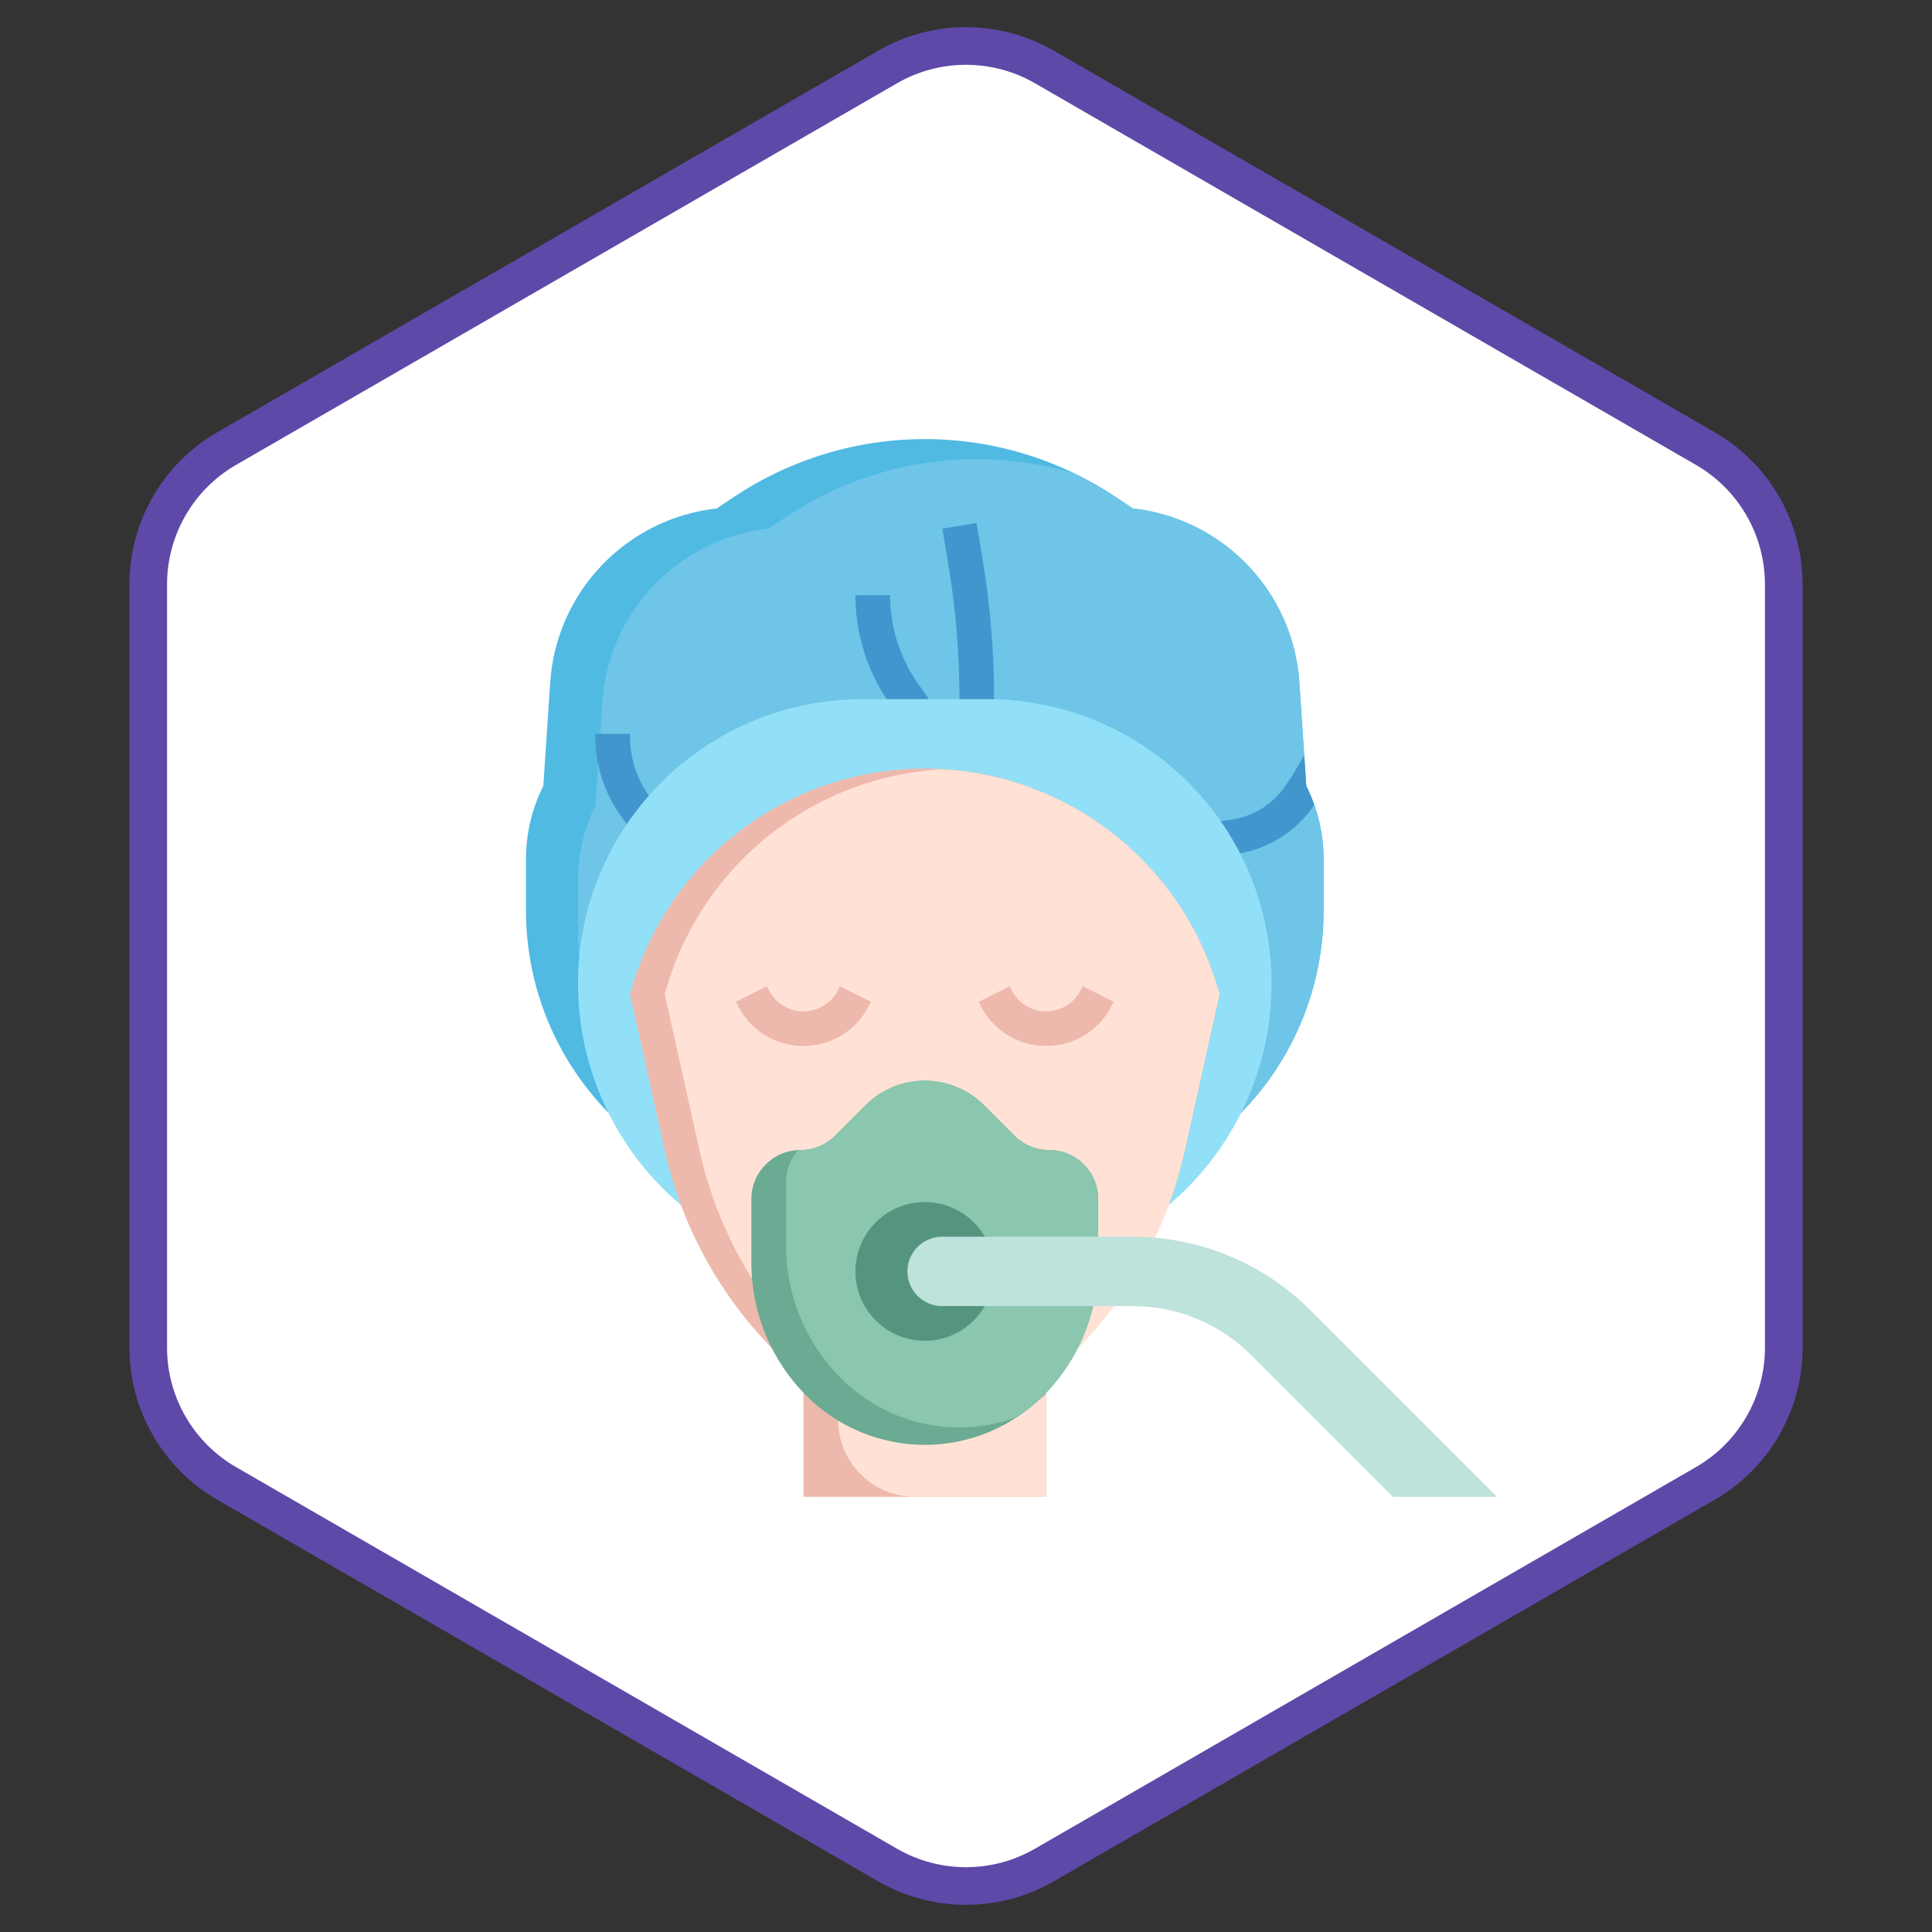 <svg xmlns="http://www.w3.org/2000/svg" width="154" height="154" viewBox="0 0 154 154" fill="none"><rect x="0" y="0" width="154" height="154" fill="#333333" stroke="none"/><path d="M83.25 5.34L135.934 35.758C139.801 37.99 142.184 42.117 142.184 46.583V107.417C142.184 111.883 139.801 116.01 135.934 118.242L83.25 148.66C79.382 150.892 74.618 150.892 70.75 148.66L18.066 118.242C14.198 116.009 11.816 111.883 11.816 107.417V46.583C11.816 42.117 14.198 37.99 18.066 35.758L70.75 5.34C74.618 3.108 79.382 3.108 83.25 5.34Z" fill="white" stroke="#5E49A8" stroke-width="3"></path><path d="M64.04 109.78H83.39V119.313H64.04V109.78Z" fill="#EEB9AD"></path><path d="M98.937 88.693C103.126 84.41 105.505 78.634 105.505 72.581V68.498C105.505 66.465 105.032 64.461 104.123 62.643L103.572 54.399C103.091 47.171 97.499 41.329 90.301 40.529L88.91 39.601C84.411 36.601 79.123 35 73.715 35C68.306 35 63.018 36.601 58.519 39.601L57.129 40.529C49.93 41.329 44.338 47.171 43.857 54.399L43.307 62.643C42.398 64.461 41.925 66.466 41.925 68.498V72.581C41.925 78.634 44.303 84.41 48.493 88.695" fill="#50BAE3"></path><path d="M98.937 88.693C103.126 84.41 105.505 78.634 105.505 72.581V68.498C105.505 66.466 105.032 64.461 104.123 62.643L103.572 54.399C103.091 47.171 97.499 41.329 90.301 40.529L88.91 39.601C87.859 38.901 86.761 38.283 85.632 37.737C83.122 36.992 80.508 36.594 77.861 36.594C72.453 36.594 67.165 38.194 62.666 41.195L61.275 42.122C54.077 42.923 48.485 48.765 48.004 55.992L47.453 64.237C46.544 66.055 46.071 68.06 46.071 70.092V74.175C46.071 79.507 47.922 84.623 51.225 88.695L98.937 88.693Z" fill="#6EC5E7"></path><path d="M79.244 56.858H76.479V55.733C76.479 52.139 76.18 48.52 75.589 44.978L75.115 42.139L77.842 41.684L78.316 44.523C78.931 48.216 79.244 51.987 79.244 55.733V56.858Z" fill="#4197CD"></path><path d="M72.026 57.668L70.718 55.803C69.062 53.318 68.186 50.426 68.186 47.44H70.95C70.95 49.879 71.666 52.24 73.018 54.269L74.266 56.048L72.026 57.668Z" fill="#4197CD"></path><path d="M50.193 65.922L49.761 65.412C48.259 63.478 47.453 61.123 47.453 58.733V58.497H50.218V58.733C50.218 60.514 50.819 62.266 51.908 63.672L52.302 64.135L50.193 65.922Z" fill="#4197CD"></path><path d="M104.761 64.169C104.579 63.65 104.37 63.138 104.123 62.644L103.96 60.196L102.973 61.876L102.508 62.573C101.481 64.113 99.839 65.129 97.983 65.361L96.076 65.628L96.459 68.364L98.345 68.1C100.955 67.775 103.285 66.342 104.761 64.169Z" fill="#4197CD"></path><path d="M93.235 95.986C98.364 91.618 101.358 85.199 101.358 78.397C101.358 65.879 91.212 55.733 78.693 55.733H68.735C56.218 55.733 46.071 65.879 46.071 78.397C46.071 85.239 49.101 91.694 54.284 96.063" fill="#92E0F7"></path><path d="M73.715 61.261C84.395 61.261 93.827 68.227 96.967 78.435L97.212 79.23L94.443 91.687C92.667 99.677 87.963 106.713 81.259 111.406C79.047 112.953 76.414 113.784 73.715 113.784C71.015 113.784 68.382 112.953 66.171 111.406C59.466 106.713 54.761 99.677 52.986 91.687L50.218 79.23L50.462 78.435C53.603 68.227 63.035 61.261 73.715 61.261Z" fill="#EEB9AD"></path><path d="M68.936 111.407C70.765 112.688 72.89 113.444 75.097 113.679C77.303 113.445 79.429 112.688 81.259 111.407C87.964 106.713 92.669 99.677 94.443 91.687L97.212 79.23L96.967 78.435C93.962 68.671 85.2 61.89 75.097 61.318C64.995 61.89 56.232 68.671 53.227 78.435L52.982 79.23L55.751 91.687C57.526 99.677 62.23 106.713 68.936 111.407Z" fill="#FFE2D5"></path><path d="M83.391 83.376C81.158 83.376 79.151 82.136 78.153 80.139L78.008 79.849L80.481 78.612L80.626 78.903C81.153 79.957 82.212 80.612 83.391 80.612C84.57 80.612 85.628 79.957 86.155 78.903L86.3 78.612L88.773 79.849L88.627 80.14C87.63 82.136 85.623 83.376 83.391 83.376Z" fill="#EEB9AD"></path><path d="M64.039 83.376C61.807 83.376 59.8 82.136 58.802 80.139L58.657 79.849L61.13 78.612L61.275 78.903C61.802 79.957 62.86 80.612 64.039 80.612C65.218 80.612 66.277 79.957 66.804 78.903L66.949 78.612L69.422 79.849L69.276 80.14C68.278 82.136 66.272 83.376 64.039 83.376Z" fill="#EEB9AD"></path><path d="M81.258 112.789C79.047 114.335 76.414 115.166 73.715 115.166C71.263 115.166 68.88 114.449 66.804 113.162C66.804 116.558 69.557 119.313 72.954 119.313H83.39V111.143C82.701 111.715 81.996 112.272 81.258 112.789Z" fill="#FFE2D5"></path><path d="M87.536 98.58V95.578C87.536 93.419 85.786 91.669 83.627 91.669C82.591 91.669 81.595 91.257 80.863 90.525L78.434 88.096C77.182 86.844 75.485 86.14 73.714 86.14C71.944 86.14 70.246 86.844 68.996 88.095L66.567 90.523C65.835 91.256 64.839 91.668 63.803 91.668C61.642 91.669 59.893 93.419 59.893 95.578V100.673C59.893 104.642 61.47 108.449 64.277 111.256C66.78 113.76 70.175 115.166 73.714 115.166C77.254 115.166 80.649 113.76 83.152 111.257C85.134 109.275 86.502 106.794 87.137 104.11L87.536 98.58Z" fill="#6BAA93"></path><path d="M87.536 98.58V95.578C87.536 93.419 85.787 91.669 83.627 91.669C82.591 91.669 81.596 91.257 80.863 90.525L78.435 88.096C77.183 86.844 75.485 86.14 73.715 86.14C71.944 86.14 70.247 86.844 68.996 88.095L66.567 90.523C65.835 91.256 64.84 91.668 63.803 91.668C63.73 91.668 63.662 91.686 63.59 91.69C63.017 92.371 62.657 93.238 62.657 94.196V99.29C62.657 103.26 64.234 107.066 67.041 109.874C69.545 112.378 72.939 113.784 76.479 113.784C78.063 113.784 79.612 113.488 81.072 112.952C81.816 112.461 82.513 111.896 83.153 111.256C85.135 109.274 86.504 106.793 87.138 104.107L87.536 98.58Z" fill="#8BC6AE"></path><path d="M73.714 106.873C76.768 106.873 79.243 104.398 79.243 101.344C79.243 98.291 76.768 95.816 73.714 95.816C70.661 95.816 68.186 98.291 68.186 101.344C68.186 104.398 70.661 106.873 73.714 106.873Z" fill="#559580"></path><path d="M111.033 119.313L99.738 108.017C97.235 105.514 93.84 104.109 90.3 104.109H75.096C73.569 104.109 72.332 102.872 72.332 101.344C72.332 99.817 73.569 98.58 75.096 98.58H90.3C95.611 98.58 100.702 100.689 104.458 104.445L119.326 119.313" fill="#BEE2DC"></path></svg>